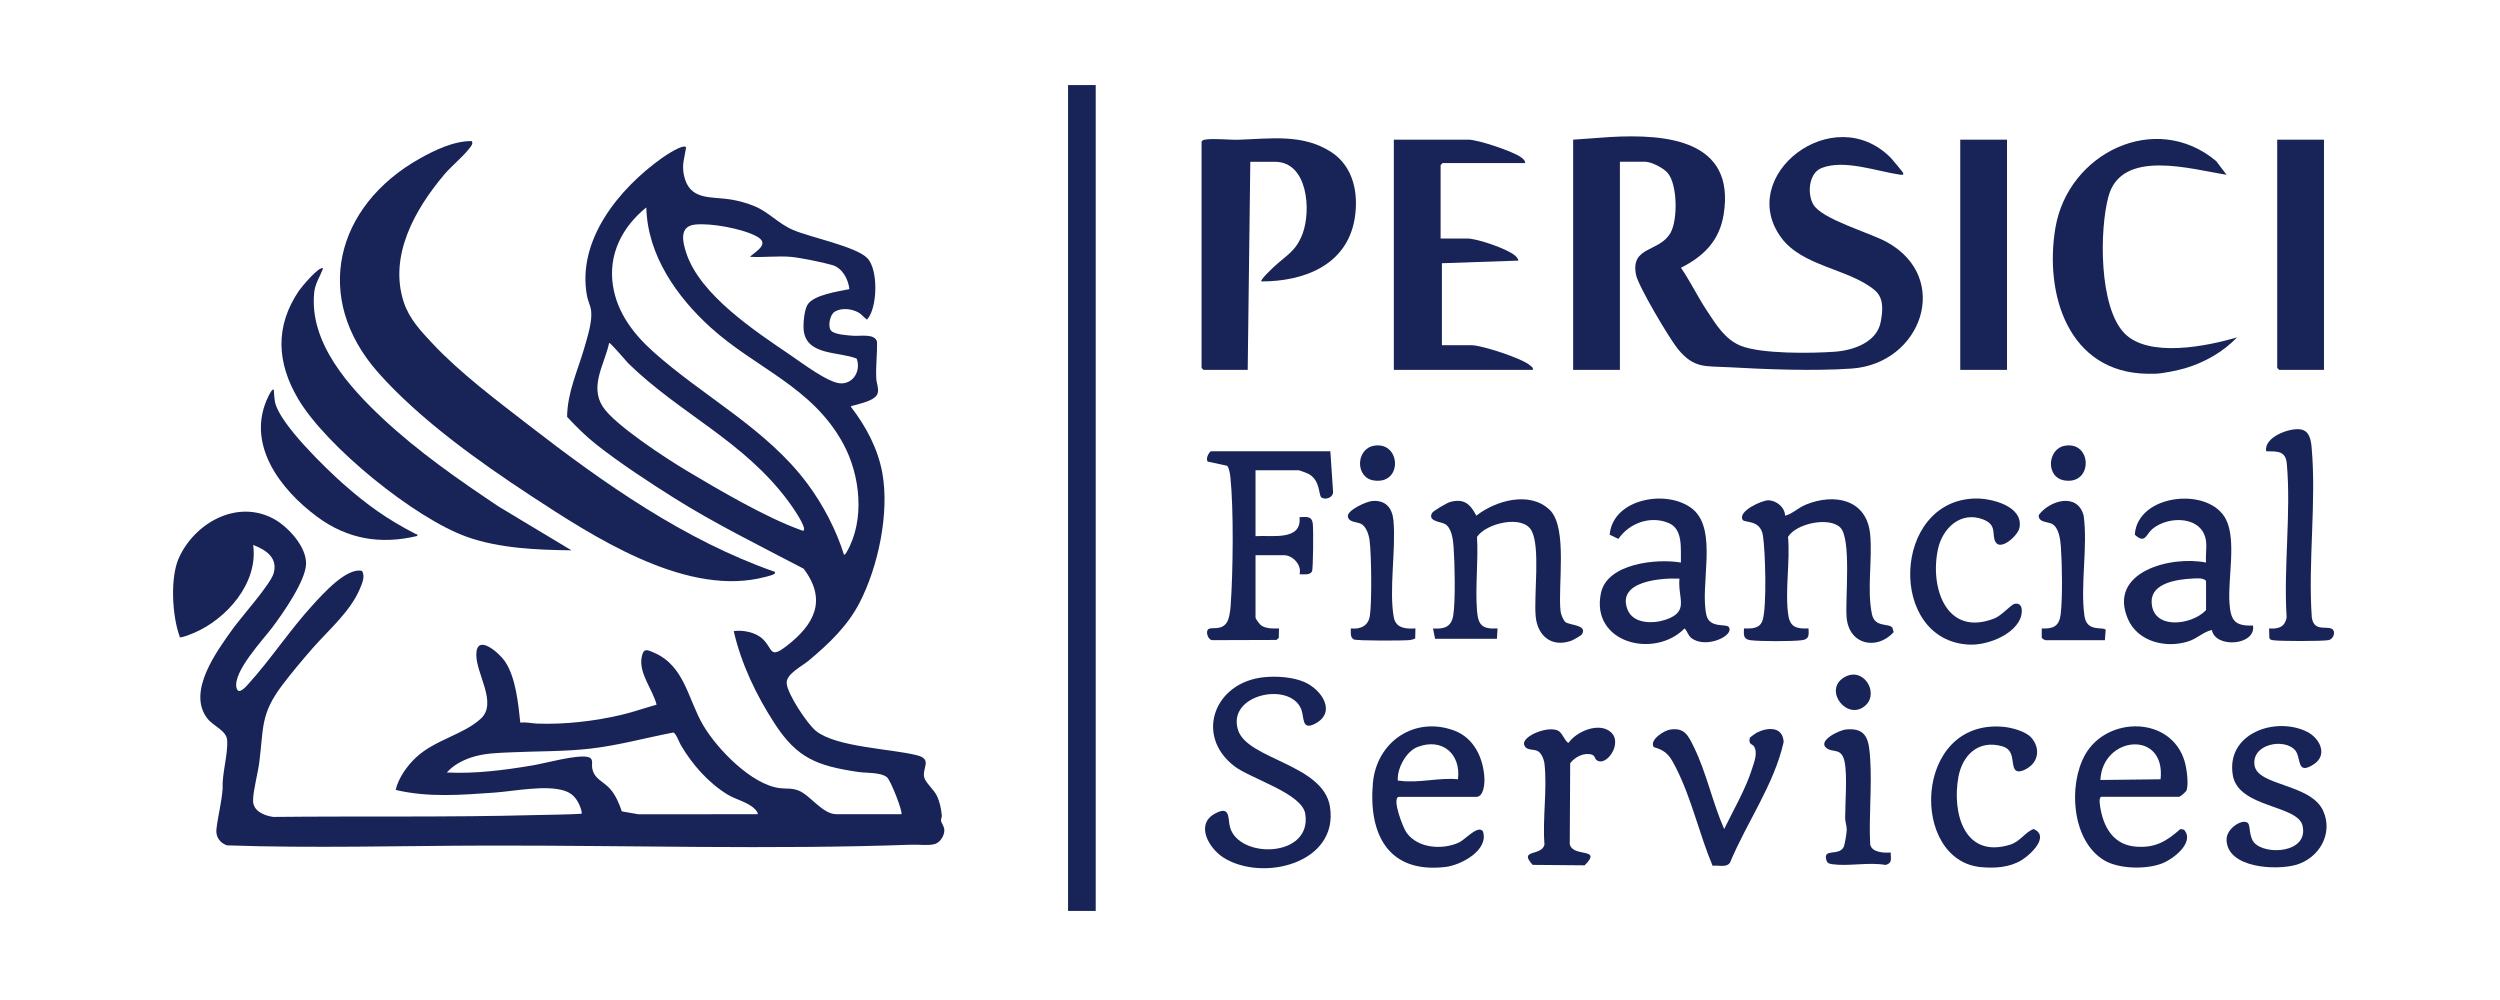 <svg xmlns="http://www.w3.org/2000/svg" fill="none" viewBox="0 0 180 72" height="72" width="180">
<g clip-path="url(#clip0_3095_19851)">
<path fill="#182457" d="M91.01 48.759C91.907 48.668 93.055 48.742 93.887 49.093C95.174 49.636 96.302 51.334 94.609 52.145C93.717 52.572 93.909 51.633 93.694 51.078C92.904 49.038 88.314 49.978 89.141 52.567C89.818 54.689 95.275 55.014 95.758 58.085C96.401 62.17 90.89 63.529 88.082 61.741C87.046 61.081 86.055 59.38 87.448 58.596C88.624 57.935 88.388 58.946 88.566 59.571C89.222 61.868 94.482 61.762 93.979 58.593C93.745 57.116 90.044 56.069 88.865 55.16C86.011 52.959 87.422 49.122 91.008 48.759H91.01Z"></path>
<path fill="#182457" d="M95.785 32.489L95.98 35.393C96.008 35.817 95.447 36.028 95.144 35.816C94.923 35.662 95.088 34.59 94.207 34.117C94.11 34.065 93.57 33.861 93.513 33.861H90.397V38.605C91.524 38.515 93.75 38.982 93.565 37.234C94.042 37.23 94.445 37.115 94.521 37.704C94.569 38.069 94.554 40.953 94.464 41.137C94.318 41.438 93.842 41.339 93.566 41.347C93.752 40.693 93.079 39.976 92.457 39.976H90.398V44.457C90.398 44.564 90.704 44.974 90.85 45.06C91.203 45.272 91.69 45.259 92.088 45.247L92.073 45.919L91.914 46.076L87.282 46.091C86.985 46.089 86.767 45.457 87.012 45.294C87.257 45.132 87.876 45.399 88.287 44.881C88.505 44.606 88.579 43.983 88.606 43.618C88.779 41.219 88.833 36.699 88.588 34.349C88.567 34.152 88.491 33.649 88.348 33.534L86.956 33.236C86.805 33.032 86.995 32.642 87.175 32.49H95.783L95.785 32.489Z"></path>
<path fill="#182457" d="M112.716 44.794C113.012 45.022 114.321 44.99 113.899 45.67C113.839 45.767 113.252 46.093 113.105 46.144C111.697 46.627 110.689 45.774 110.567 44.356C110.435 42.824 110.913 39.412 110.275 38.215C109.639 37.023 106.976 37.681 106.345 38.657C106.448 40.373 106.211 42.235 106.342 43.934C106.423 44.996 106.696 45.314 107.824 45.247L107.778 45.993L103.325 45.996L103.177 45.247C103.952 45.305 104.491 45.16 104.631 44.326C104.805 43.284 104.741 40.518 104.66 39.392C104.623 38.867 104.525 37.98 104.015 37.716C103.732 37.569 102.745 37.522 103.124 36.917C103.212 36.776 104.172 36.214 104.369 36.156C105.384 35.856 105.856 36.275 106.295 37.128C107.683 36.042 110.138 35.332 111.574 36.707C112.903 37.98 112.144 42.235 112.364 44.037C112.388 44.242 112.568 44.678 112.716 44.792V44.794Z"></path>
<path fill="#182457" d="M128.526 37.129C129.055 37.003 129.444 36.572 130.006 36.34C132.057 35.491 134.399 35.938 134.649 38.447C134.83 40.263 134.406 42.428 134.78 44.222C134.984 45.198 135.969 44.854 136.245 45.184L136.348 45.509C135.148 46.842 133.129 46.444 132.957 44.46C132.841 43.123 133.326 38.762 132.488 37.969C131.664 37.189 129.307 37.698 128.738 38.658C128.902 40.417 128.499 42.617 128.763 44.322C128.898 45.186 129.412 45.283 130.214 45.246C130.233 45.702 130.281 46.025 129.743 46.095C129.038 46.185 126.742 46.185 126.037 46.095C125.503 46.026 125.547 45.709 125.566 45.246C126.143 45.266 126.721 45.268 126.913 44.64C127.217 43.647 127.108 39.692 126.931 38.56C126.749 37.4 125.623 37.662 125.476 37.431C125.089 36.823 126.842 36.023 127.309 36.022C127.895 36.021 128.518 36.532 128.525 37.128L128.526 37.129Z"></path>
<path fill="#182457" d="M121.026 40.502C120.996 39.534 121.209 38.095 120.132 37.652C118.81 37.109 117.311 37.662 116.524 38.801L115.897 38.5C116.118 35.868 120.089 35.194 121.872 36.654C123.718 38.167 122.36 42.188 122.867 44.306C123.093 45.245 124.295 44.902 124.466 45.136C124.925 45.766 122.795 46.753 121.769 45.928C121.522 45.728 121.505 45.457 121.29 45.249C119.1 47.46 114.525 46.294 115.265 42.711C115.708 40.559 119.274 40.203 121.026 40.502ZM120.921 41.662C119.602 41.601 116.4 41.835 117.175 43.874C117.576 44.925 119.007 44.928 119.921 44.62C121.671 44.027 120.787 43.093 120.92 41.662H120.921Z"></path>
<path fill="#182457" d="M158.836 38.975C158.611 37.136 156.147 37.108 154.981 38.078C154.496 38.482 154.468 39.191 153.707 38.5C153.878 35.551 159.101 35 160.284 37.424C161.025 38.941 160.4 41.647 160.521 43.408C160.606 44.641 160.877 45.094 162.216 45.037C162.451 46.47 159.513 46.71 159.254 45.358C158.668 45.483 158.206 45.964 157.592 46.168C155.996 46.703 153.936 46.227 153.217 44.583C151.722 41.159 156.328 39.992 158.835 40.504C158.793 40.016 158.893 39.45 158.835 38.975H158.836ZM158.836 43.93V41.821C158.622 41.581 158.143 41.642 157.827 41.658C156.779 41.714 154.921 41.968 154.919 43.297C154.915 45.368 157.767 45.057 158.836 43.929V43.93Z"></path>
<path fill="#182457" d="M151.285 57.373C151.072 57.432 151.218 58.143 151.26 58.348C151.538 59.744 152.295 60.857 153.816 60.961C155.214 61.058 155.997 60.561 156.994 59.687L157.254 59.742C158.048 60.66 156.46 61.861 155.667 62.168C154.524 62.611 152.545 62.579 151.477 61.927C149.16 60.515 148.894 56.517 150.136 54.327C151.715 51.542 156.347 51.535 157.301 54.847C157.446 55.348 157.584 56.394 157.443 56.877C157.402 57.015 156.977 57.372 156.884 57.372H151.286L151.285 57.373ZM155.563 56.108C155.943 52.516 151.367 52.988 151.23 56.159L155.563 56.108Z"></path>
<path fill="#182457" d="M100.696 57.373C100.208 57.526 101.022 59.607 101.275 59.958C102.091 61.089 103.855 61.205 105.045 60.661C105.495 60.455 106.437 59.345 106.777 59.869C107.199 61.224 105.194 62.292 104.064 62.423C99.948 62.901 98.522 60.057 98.849 56.374C99.114 53.401 101.864 51.525 104.728 52.61C106.144 53.146 106.813 54.609 106.878 56.052C106.895 56.428 106.829 57.374 106.294 57.374H100.696V57.373ZM104.973 56.108C105.201 54.267 103.823 53.103 102.063 53.782C101.27 54.088 100.643 55.235 100.639 56.054C100.639 56.277 100.632 56.189 100.797 56.213C102.093 56.406 103.647 55.966 104.972 56.108H104.973Z"></path>
<path fill="#182457" d="M161.877 59.296C162.019 59.49 161.94 60.225 162.273 60.638C163.061 61.611 166.242 61.434 165.784 59.451C165.435 57.937 161.163 58.177 160.763 55.819C160.252 52.805 163.834 51.554 166.114 52.691C167.02 53.143 167.635 54.356 166.581 55.036C165.304 55.86 165.719 54.524 165.231 53.994C164.435 53.131 162.105 53.569 162.325 55.098C162.543 56.606 166.385 56.409 167.272 58.388C168.013 60.042 166.959 61.815 165.281 62.278C163.856 62.67 160.378 62.511 160.311 60.479C160.281 59.609 161.563 58.863 161.877 59.295V59.296Z"></path>
<path fill="#182457" d="M142.231 35.892C143.367 35.87 145.699 36.43 145.403 37.999C145.298 38.556 144.058 39.674 143.68 39.028C143.372 38.501 143.836 37.801 142.779 37.397C141.176 36.783 139.865 38.019 139.536 39.528C138.931 42.301 140.13 45.885 143.593 44.528C144.147 44.311 144.792 43.513 145.078 43.469C145.695 43.376 145.628 44.173 145.441 44.581C144.887 45.784 143.021 46.471 141.775 46.412C135.898 46.13 136.202 36.015 142.23 35.892H142.231Z"></path>
<path fill="#182457" d="M126.272 53.715C126.178 53.577 125.868 53.607 125.987 53.123C125.995 53.093 126.416 52.785 126.483 52.752C127.285 52.347 128.365 52.298 128.423 53.424C127.733 56.502 125.762 59.209 124.56 62.114C124.285 62.496 123.721 62.274 123.308 62.336C122.359 60.09 121.795 57.504 120.694 55.332C120.266 54.489 120.035 54.055 119.07 53.791C118.733 53.262 119.834 52.593 120.241 52.53C121.284 52.368 121.549 52.951 121.948 53.764C122.874 55.646 123.294 57.773 124.141 59.691C124.797 58.342 125.697 56.792 126.143 55.367C126.297 54.876 126.59 54.181 126.271 53.715H126.272Z"></path>
<path fill="#182457" d="M146.232 53.088C146.771 53.671 146.854 54.517 146.258 55.097C146.016 55.332 145.294 55.783 145.053 55.371C144.795 54.931 145.081 53.996 144.161 53.732C142.44 53.239 141.285 54.375 141.001 55.964C140.545 58.507 141.406 61.831 144.708 60.823C145.474 60.589 145.766 59.942 146.421 59.688C147.628 60.217 146.172 61.567 145.52 61.952C144.66 62.461 143.605 62.525 142.626 62.433C137.491 61.948 137.747 51.8 144.195 52.326C144.801 52.376 145.813 52.635 146.232 53.088Z"></path>
<path fill="#182457" d="M163.377 45.248C164.034 45.3 164.513 45.155 164.638 44.451C164.407 40.889 164.969 36.892 164.65 33.381C164.565 32.447 163.968 32.505 163.166 32.49C162.981 31.479 164.846 30.786 165.642 30.915C166.285 31.019 166.387 31.67 166.438 32.228C166.788 36.121 166.171 40.502 166.449 44.447C166.605 45.529 167.538 45.031 167.924 45.294C168.178 45.466 168.033 46.016 167.651 46.089C167.202 46.174 164.093 46.175 163.64 46.092C163.52 46.07 163.426 46.055 163.391 45.919L163.376 45.248H163.377Z"></path>
<path fill="#182457" d="M114.93 54.705C114.828 54.618 114.833 54.402 114.617 54.335C114.048 54.157 113.397 54.503 113.054 54.95L113.022 60.777C113.243 61.772 115.413 60.982 114.095 62.303L110.354 62.271C109.276 61.109 111.033 61.675 111.202 60.798C111.054 58.959 111.408 56.8 111.204 55.001C111.167 54.682 110.984 54.185 110.673 54.055C110.363 53.925 109.852 54.056 109.737 53.609C109.579 52.996 111.49 52.216 112.212 52.624C112.512 52.795 112.757 53.522 112.945 53.474C113.506 52.665 115.1 51.985 115.951 52.688C116.908 53.477 115.625 55.3 114.93 54.707V54.705Z"></path>
<path fill="#182457" d="M151.549 46.092H147.271C147.242 46.092 147.025 45.984 147.004 45.915L147.007 45.249C147.835 45.288 148.264 45.086 148.368 44.235C148.513 43.049 148.473 40.62 148.385 39.393C148.348 38.869 148.249 37.981 147.74 37.718C147.434 37.559 146.741 37.621 146.791 37.082C147.569 36.026 149.579 35.432 150.024 37.125C150.33 39.378 149.771 42.152 150.08 44.344C150.251 45.556 151.423 45.089 151.61 45.347L151.55 46.093L151.549 46.092Z"></path>
<path fill="#182457" d="M101.911 45.247L101.895 45.971C101.783 46.026 101.656 46.065 101.532 46.081C101.086 46.138 97.688 46.144 97.474 46.039C97.199 45.907 97.258 45.505 97.262 45.247C97.939 45.319 98.517 45.074 98.629 44.344C98.78 43.364 98.746 39.907 98.608 38.895C98.554 38.499 98.373 37.91 97.994 37.715C97.707 37.568 97.09 37.62 97.046 37.175C97.002 36.731 98.368 36.11 98.794 36.073C99.765 35.988 100.248 36.57 100.33 37.492C100.515 39.579 99.999 42.483 100.35 44.431C100.496 45.237 101.213 45.292 101.911 45.246V45.247Z"></path>
<path fill="#182457" d="M136.13 61.379C136.126 61.823 136.274 62.142 135.762 62.276C134.566 62.061 133.119 62.384 131.953 62.228C131.748 62.201 131.568 62.164 131.501 61.938C131.235 61.042 132.365 61.668 132.738 60.998C132.831 60.83 132.963 59.956 132.965 59.74C132.968 59.433 132.851 59.183 132.851 58.907C132.851 57.788 133.018 55.842 132.809 54.837C132.599 53.831 131.996 54.201 131.542 53.887C130.789 53.363 132.394 52.577 132.908 52.523C134.475 52.36 134.573 53.384 134.656 54.679C134.783 56.67 134.55 58.792 134.654 60.797C134.763 61.378 135.651 61.423 136.131 61.379H136.13Z"></path>
<path fill="#182457" d="M98.926 32.093C100.867 31.752 101.028 34.918 98.907 34.592C97.569 34.386 97.612 32.324 98.926 32.093Z"></path>
<path fill="#182457" d="M148.67 32.093C150.637 31.751 150.713 34.911 148.652 34.592C147.264 34.378 147.41 32.313 148.67 32.093Z"></path>
<path fill="#182457" d="M134.301 50.803C133.009 51.943 131.265 49.709 132.754 48.785C134.145 47.923 135.341 49.885 134.301 50.803Z"></path>
<path fill="#182457" d="M78.892 6.127H76.9V65.587H78.892V6.127Z"></path>
<path fill="#182457" d="M64.901 58.626C65.029 58.498 64.141 56.185 63.852 55.954C63.4 55.593 62.361 55.668 61.779 55.58C58.85 55.14 57.4 54.607 55.772 52.093C54.45 50.051 53.378 47.822 52.828 45.441C53.503 45.339 54.42 45.525 54.93 46.02C55.657 46.726 55.397 47.468 56.639 46.508C58.631 44.967 59.573 43.217 57.864 40.948C54.721 39.295 51.516 37.731 48.509 35.837C46.713 34.707 44.618 33.329 42.958 32.023C42.192 31.42 41.493 30.727 40.831 30.012C40.851 28.234 41.603 26.677 42.08 25.017C42.303 24.238 42.66 23.138 42.559 22.34C42.52 22.035 42.331 21.657 42.27 21.336C41.5 17.301 44.583 13.574 47.643 11.39C47.872 11.227 49.213 10.313 49.4 10.611C49.289 11.341 49.08 11.848 49.242 12.61C49.639 14.478 51.177 14.123 52.649 14.37C53.198 14.462 53.798 14.627 54.311 14.839C55.373 15.279 56.029 16.099 57.11 16.561C58.351 17.092 61.632 17.748 62.447 18.586C63.247 19.407 63.177 22.097 62.477 22.947C62.394 23.048 62.422 22.999 62.349 22.949C62.187 22.839 62.017 22.616 61.822 22.507C61.328 22.229 60.604 22.139 60.101 22.441C59.755 22.648 59.587 23.493 59.827 23.794C60.072 24.1 61.047 24.143 61.447 24.176C61.919 24.214 63.006 23.993 63.144 24.61C63.168 25.491 63.047 26.366 63.091 27.249C63.109 27.604 63.287 27.96 63.192 28.314C63.047 28.855 61.85 29.071 61.38 29.216C61.309 29.239 61.265 29.172 61.285 29.316C62.357 30.706 63.208 32.304 63.527 34.052C64.052 36.94 63.225 40.825 61.878 43.416C61.002 45.102 59.661 46.363 58.218 47.571C57.736 47.974 56.575 48.537 56.641 49.213C56.716 49.994 58.105 52.097 58.734 52.615C60.173 53.8 64.111 53.901 66.013 54.376C67.164 54.663 66.374 55.298 66.545 55.976C66.641 56.352 67.225 56.837 67.443 57.274C67.66 57.711 67.766 58.228 67.811 58.721C67.823 58.845 67.737 58.968 67.754 59.094C67.775 59.259 67.987 59.499 67.993 59.76C68.003 60.14 67.727 60.596 67.376 60.746C66.989 60.911 66.112 60.801 65.64 60.818C55.551 61.183 45.17 60.86 35.039 60.882C28.82 60.895 22.554 61.082 16.34 60.866C15.826 60.69 15.519 60.246 15.583 59.694C15.694 58.736 15.961 57.756 16.03 56.779C15.976 55.705 16.424 54.321 16.355 53.292C16.308 52.597 15.367 52.291 14.935 51.737C13.435 49.815 15.601 46.897 16.753 45.288C17.372 44.422 19.493 42.057 19.707 41.265C20.012 40.14 19.138 39.592 18.227 39.233C18.613 41.968 16.323 44.575 13.944 45.578C13.713 45.675 13.256 45.862 13.022 45.886C12.884 45.9 12.954 45.879 12.925 45.798C12.398 44.341 12.238 41.595 12.876 40.178C14.01 37.659 17.047 35.934 19.688 37.347C20.717 37.898 22.039 39.323 22.038 40.557C22.037 41.79 20.367 44.162 19.608 45.173C18.931 46.072 16.77 48.36 17.025 49.511C17.158 50.11 17.722 49.423 17.935 49.187C19.514 47.441 20.88 45.351 22.517 43.561C23.206 42.808 24.946 40.841 26.058 41.104C26.314 41.48 26.075 42.002 25.918 42.378C25.225 44.036 23.676 45.34 22.516 46.663C21.803 47.476 21.009 48.426 20.356 49.284C18.736 51.412 18.991 52.383 18.667 54.897C18.565 55.69 18.231 56.905 18.22 57.621C18.207 58.398 19.017 58.727 19.675 58.819C25.975 58.751 32.302 58.854 38.59 58.684C39.681 58.654 40.765 58.657 41.856 58.592C41.959 58.533 41.762 58.057 41.715 57.953C41.481 57.429 41.169 57.098 40.612 56.924C39.262 56.502 37.014 56.968 35.558 57.071C33.199 57.237 30.818 57.429 28.491 56.875C28.678 56.017 29.327 55.115 29.973 54.518C31.334 53.258 33.377 52.892 34.623 51.74C35.831 50.624 34.292 48.537 34.294 47.15C34.296 45.536 35.961 47.036 36.354 47.614C37.136 48.764 37.317 50.67 37.462 52.031C37.863 51.973 38.274 52.083 38.654 52.098C40.643 52.176 42.812 51.924 44.746 51.469C45.603 51.266 46.428 50.97 47.275 50.737C47.003 49.664 46.001 48.495 46.193 47.36C46.316 46.631 46.582 46.768 47.105 46.998C49.317 47.972 49.522 50.349 50.644 52.243C51.651 53.941 54.117 56.501 56.153 56.747C56.629 56.804 56.973 56.728 57.474 56.911C58.309 57.215 59.211 58.623 60.219 58.623H64.9L64.901 58.626ZM60.77 39.948C60.859 39.93 60.905 39.842 60.948 39.77C62.298 37.465 61.948 34.226 60.716 31.954C58.483 27.834 54.403 26.521 51.15 23.564C48.711 21.347 46.613 18.355 46.535 14.935C44.809 16.327 43.779 18.312 44.133 20.571C44.435 22.505 45.602 24.039 47.018 25.309C50.642 28.561 55.205 30.869 58.15 34.847C59.277 36.37 60.199 38.138 60.77 39.947V39.948ZM53.991 18.489C54.476 18.058 55.458 17.545 54.467 17.012C53.448 16.462 51.167 16.04 50.028 16.171C48.888 16.301 49.143 17.412 49.422 18.248C50.43 21.262 54.41 23.868 56.94 25.587C57.736 26.128 59.665 27.591 60.546 27.604C61.491 27.618 61.989 26.645 61.68 25.819C60.378 25.296 58.047 25.616 57.864 23.756C57.821 23.315 57.907 22.336 58.131 21.957C58.569 21.218 60.359 20.989 61.156 20.817C61.075 20.109 60.661 19.306 59.943 19.09C59.305 18.898 57.644 18.561 56.984 18.498C56.025 18.407 54.96 18.55 53.99 18.489H53.991ZM45.234 26.158C45.108 26.034 43.936 24.632 43.857 24.694C43.535 26.219 42.444 27.769 43.39 29.265C44.215 30.572 47.993 33.025 49.429 33.883C51.777 35.285 55.097 37.233 57.625 38.151C57.706 38.181 57.773 38.221 57.865 38.202C58.098 37.959 56.992 36.407 56.795 36.139C53.564 31.748 48.991 29.823 45.234 26.158ZM54.356 58.261C53.858 57.744 52.997 57.585 52.358 57.192C50.985 56.346 49.817 55.016 49.01 53.627C48.898 53.434 48.658 52.764 48.473 52.742C46.475 53.127 44.496 53.677 42.468 53.906C40.62 54.115 38.769 54.079 36.915 54.163C35.892 54.209 34.855 54.216 33.882 54.552C33.242 54.773 32.622 55.11 32.172 55.62C34.229 55.72 36.292 55.453 38.316 55.114C39.291 54.951 41.41 54.349 42.271 54.491C42.773 54.574 42.585 54.939 42.637 55.288C42.757 56.091 43.471 56.266 43.948 56.821C44.342 57.281 44.577 57.852 44.772 58.419L45.954 58.626L54.542 58.624C54.624 58.553 54.41 58.312 54.358 58.259L54.356 58.261Z"></path>
<path fill="#182457" d="M33.971 10.158C34.085 10.354 33.907 10.54 33.783 10.699C33.298 11.322 32.523 11.933 31.979 12.577C29.887 15.055 27.976 18.418 29.071 21.754C29.465 22.955 30.294 23.828 31.136 24.728C33.11 26.839 35.754 28.822 38.052 30.601C43.474 34.8 49.276 38.895 55.798 41.176C55.815 41.265 55.795 41.283 55.73 41.334C55.595 41.437 54.791 41.618 54.573 41.661C49.07 42.768 42.674 38.613 38.245 35.709C34.506 33.259 30.195 30.177 27.231 26.829C22.453 21.43 24.17 14.836 30.19 11.434C31.29 10.812 32.697 10.137 33.971 10.159V10.158Z"></path>
<path fill="#182457" d="M23.262 19.33C23.041 19.914 22.691 20.405 22.624 21.05C22.246 24.681 25.142 27.873 27.586 30.157C30.136 32.539 33.027 34.548 35.921 36.484L41.144 39.623C38.681 39.595 35.958 39.486 33.622 38.656C29.865 37.321 23.497 32.16 21.466 28.72C19.928 26.115 19.782 23.495 21.53 20.925C21.684 20.697 23.008 19.091 23.261 19.33H23.262Z"></path>
<path fill="#182457" d="M19.711 28.056C19.737 28.342 19.746 28.687 19.805 28.964C20.124 30.501 23.435 33.707 24.681 34.811C26.427 36.355 27.875 37.392 29.948 38.456C30.016 38.49 30.07 38.421 30.041 38.59C27.405 39.221 25.028 38.822 22.854 37.222C20.199 35.267 17.619 31.945 19.343 28.495C19.372 28.437 19.618 27.942 19.711 28.056Z"></path>
<path fill="#182457" d="M154.606 26.911C148.935 26.821 147.179 21.214 147.99 16.402C148.901 11.007 155.205 7.942 159.566 11.599L160.311 12.583C157.782 12.193 152.754 10.669 151.811 14.139C151.155 16.547 151.115 22.119 152.97 24.007C154.713 25.78 158.913 24.931 161.06 24.29C160.108 25.321 158.685 26.12 157.339 26.51C156.747 26.681 155.767 26.885 155.167 26.91H154.606V26.911Z"></path>
<path fill="#182457" d="M113.265 10.056L115.927 9.865C119.954 9.637 124.964 10.052 124.105 15.431C123.803 17.325 122.681 18.444 121.03 19.279C121.71 20.272 122.235 21.37 122.897 22.371C123.559 23.373 124.198 24.437 125.333 24.896C126.814 25.494 130.449 25.446 132.116 25.323C133.44 25.225 135.131 24.647 135.409 23.188C135.564 22.373 135.662 21.451 134.96 20.876C133.077 19.332 129.781 19.194 128.247 17.109C124.969 12.652 131.984 7.178 136.138 11.363C136.242 11.468 136.995 12.379 137.022 12.445C137.098 12.625 136.912 12.592 136.798 12.576C135.16 12.344 132.797 11.452 131.157 12.096C130.234 12.458 130.107 13.927 130.55 14.71C131.161 15.791 134.617 16.742 135.87 17.438C140.529 20.021 138.364 26.179 133.328 26.536C130.622 26.727 127.168 26.593 124.448 26.439C122.796 26.346 121.968 26.553 120.804 25.124C120.201 24.385 117.966 20.616 117.797 19.8C117.364 17.704 119.49 18.182 120.284 16.754C120.801 15.824 120.785 13.306 120.079 12.458C119.784 12.102 118.896 11.647 118.457 11.647H116.633V26.63H113.266V10.056H113.265Z"></path>
<path fill="#182457" d="M86.513 10.197C86.573 10.105 86.642 10.076 86.748 10.056C87.367 9.943 88.484 10.083 89.183 10.06C91.475 9.988 93.811 9.616 95.859 10.955C97.473 12.008 97.841 13.992 97.527 15.792C96.948 19.111 93.858 20.268 90.817 20.263C90.705 20.165 91.631 19.295 91.75 19.186C92.646 18.361 93.311 18.086 93.787 16.824C94.412 15.164 94.168 11.649 91.798 11.649H90.022L89.835 26.632H86.654L86.513 26.492V10.197Z"></path>
<path fill="#182457" d="M109.804 11.742H103.865L103.724 11.883V17.173H105.641C106.363 17.173 108.534 17.919 109.088 18.404C109.204 18.505 109.288 18.62 109.335 18.764L103.817 18.952V24.852H105.922C106.683 24.852 109.587 25.796 110.17 26.311C110.277 26.405 110.4 26.453 110.364 26.631H100.356V10.056H105.735C106.413 10.056 108.958 10.904 109.516 11.326C109.647 11.424 109.826 11.553 109.803 11.741L109.804 11.742Z"></path>
<path fill="#182457" d="M144.505 10.056H141.138V26.631H144.505V10.056Z"></path>
<path fill="#182457" d="M167.327 10.056V26.631H164.1L163.959 26.49V10.056H167.327Z"></path>
</g>
<defs>
<clipPath id="clip0_3095_19851">
<rect transform="translate(12.461 6.127)" fill="white" height="59.46" width="155.592"></rect>
</clipPath>
</defs>
</svg>
